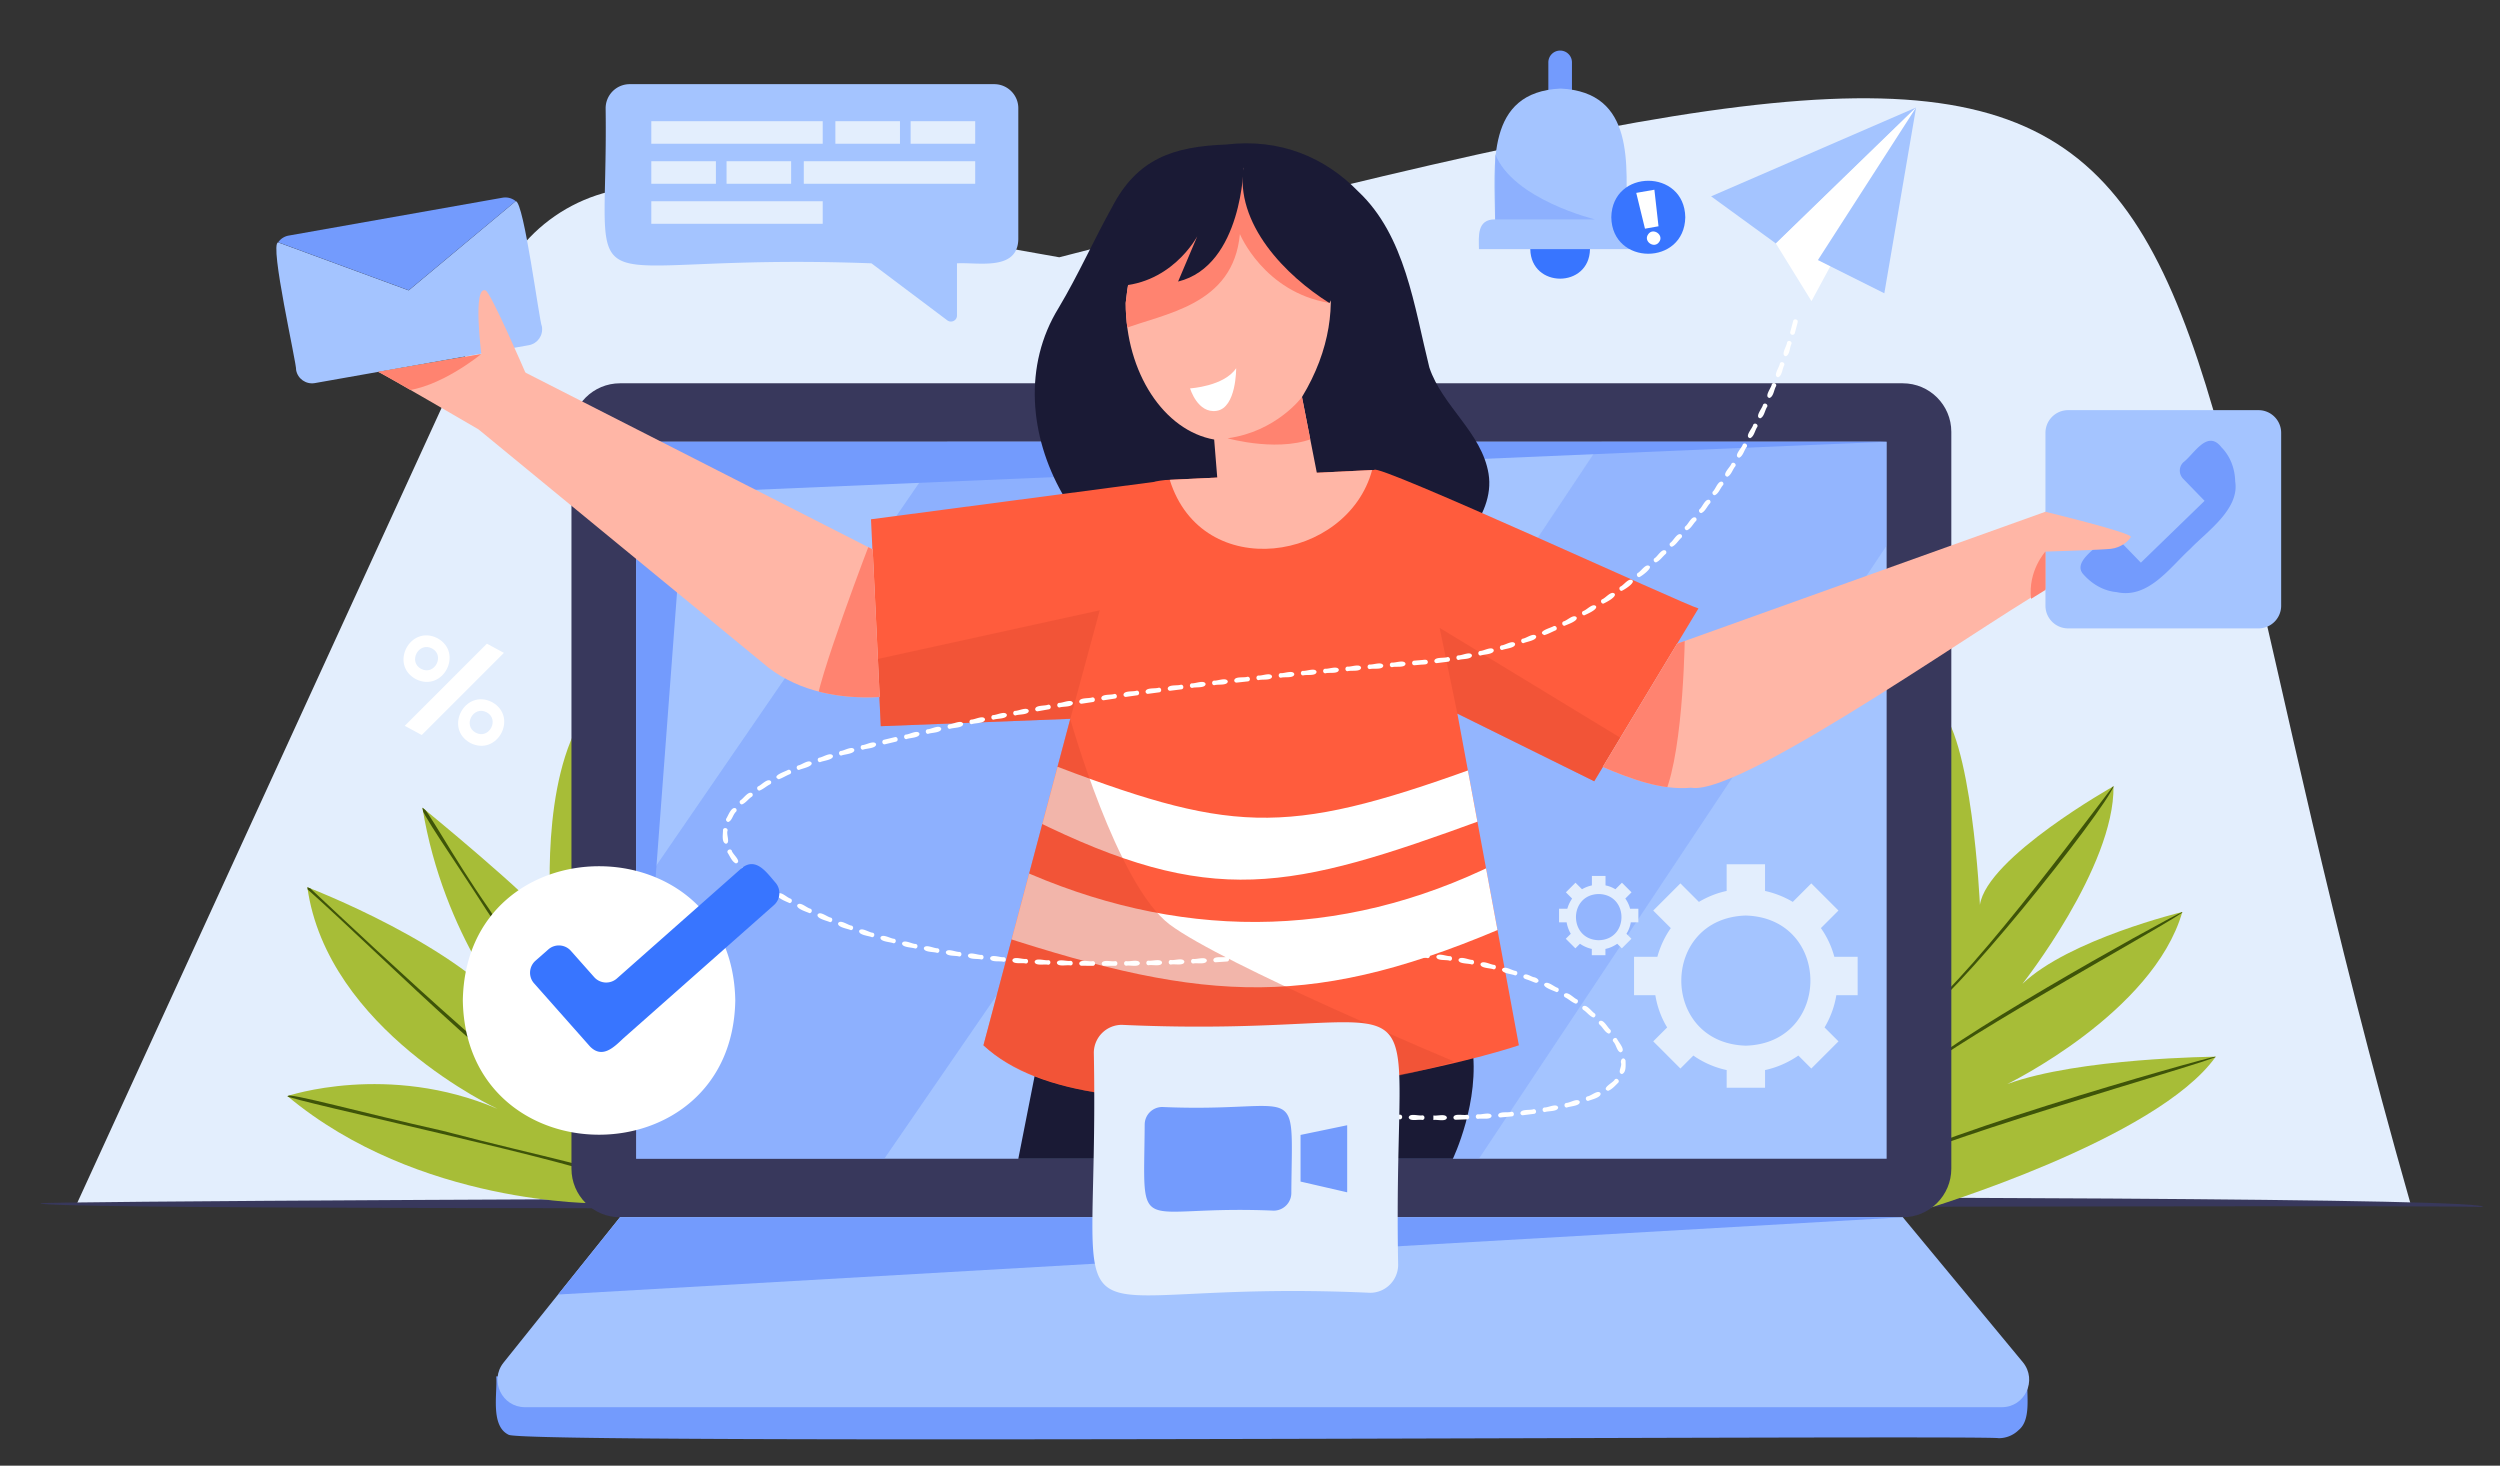 <svg xmlns="http://www.w3.org/2000/svg" xmlns:xlink="http://www.w3.org/1999/xlink" width="595.279" height="349" xmlns:v="https://vecta.io/nano"><rect width="100%" height="100%" fill="#333333" stroke="none"/><style><![CDATA[.B{fill:#a4c4ff}.C{fill:#739bfd}.D{fill:#fff}.E{fill:#3e5409}.F{fill:#ff8370}.G{fill:#ffb6a6}.H{fill:#e3eefd}.I{fill:#3875ff}]]></style><path d="M18.342 286.532h555.61C496.53 14.942 560.354-18.534 252.225 61.263l-91.019-16.156c-17.55-3.108-34.984 6.033-42.412 22.234L18.342 286.532z" class="H"/><path fill="#38385c" d="M591.135 287.423c-.891-.892-581.706 1.69-581.523-.892-1.257-.867 587.008-3.312 581.523.892z"/><path d="M236.733 20.039h-86.79a5.74 5.74 0 0 0-5.735 5.735c.708 50.89-10.58 34.14 63.299 36.929l18.053 13.573c.96.708 2.309.046 2.309-1.143v-12.43c4.913-.297 14.441 1.918 14.603-5.736V25.752c-.003-3.131-2.564-5.713-5.739-5.713z" class="B"/><path d="M155.084 28.858h40.813v5.37h-40.813zm0 19.058h40.813v5.371h-40.813zm36.311-9.528h40.813v5.37h-40.813zm7.518-9.53h15.379v5.37h-15.379zm17.915 0h15.38v5.37h-15.38zm-61.744 9.53h15.38v5.37h-15.38zm17.916 0h15.379v5.37H173z" class="H"/><path fill="#a7bd37" d="M142.516 286.532s-42.961.502-74.084-25.548c0 0 23.925-8.111 50.021 3.039 0 0-40.516-18.716-45.269-52.765 0 0 36.539 13.871 49.725 31.443 0 0-17.253-19.286-22.326-50.388 0 0 26.074 21.298 30.781 27.741 0 0-3.039-29.433 6.078-47.005l5.074 113.483z"/><defs><path id="A" d="M142.516 286.532s-42.961.502-74.084-25.548c0 0 23.925-8.111 50.021 3.039 0 0-40.516-18.716-45.269-52.765 0 0 36.539 13.871 49.725 31.443 0 0-17.253-19.286-22.326-50.388 0 0 26.074 21.298 30.781 27.741 0 0-3.039-29.433 6.078-47.005l5.074 113.483z"/></defs><clipPath id="B"><use xlink:href="#A"/></clipPath><path clip-path="url(#B)" d="M148.183 274.558c-22.12-10.969-56.146-46.091-75.136-62.956-.389-.137-.159-.8.252-.616 18.075 16.864 55.301 52.146 74.884 63.572z" class="E"/><defs><path id="C" d="M142.516 286.532s-42.961.502-74.084-25.548c0 0 23.925-8.111 50.021 3.039 0 0-40.516-18.716-45.269-52.765 0 0 36.539 13.871 49.725 31.443 0 0-17.253-19.286-22.326-50.388 0 0 26.074 21.298 30.781 27.741 0 0-3.039-29.433 6.078-47.005l5.074 113.483z"/></defs><clipPath id="D"><use xlink:href="#C"/></clipPath><path clip-path="url(#D)" d="M142.516 251.341c-.092 0-.16-.023-.229-.092-4.045-3.747-11.883-12.729-26.302-34.301-8.684-13.551-16.088-23.901-15.585-24.907 1.12.022 6.924 11.312 16.133 24.52 11.061 17.664 21.848 28.793 25.983 34.78z" class="E"/><defs><path id="E" d="M142.516 286.532s-42.961.502-74.084-25.548c0 0 23.925-8.111 50.021 3.039 0 0-40.516-18.716-45.269-52.765 0 0 36.539 13.871 49.725 31.443 0 0-17.253-19.286-22.326-50.388 0 0 26.074 21.298 30.781 27.741 0 0-3.039-29.433 6.078-47.005l5.074 113.483z"/></defs><clipPath id="F"><use xlink:href="#E"/></clipPath><path clip-path="url(#F)" d="M147.908 281.55c-7.792-4.41-79.157-19.516-79.797-20.636.8-.8 17.984 4.022 37.294 8.342 25.16 6.627 40.927 9.232 42.503 12.294z" class="E"/><path fill="#a7bd37" d="M458.62 287.88s54.98-16.521 68.967-36.266c0 0-32.541.251-49.633 6.514 0 0 34.711-16.865 41.68-40.974 0 0-26.986 6.514-38.07 17.115 0 0 21.939-27.811 21.688-47.051 0 0-30.119 16.91-31.811 28.244 0 0-1.852-41.201-10.283-47.463L458.62 287.88z"/><defs><path id="G" d="M458.62 287.88s54.98-16.521 68.967-36.266c0 0-32.541.251-49.633 6.514 0 0 34.711-16.865 41.68-40.974 0 0-26.986 6.514-38.07 17.115 0 0 21.939-27.811 21.688-47.051 0 0-30.119 16.91-31.811 28.244 0 0-1.852-41.201-10.283-47.463L458.62 287.88z"/></defs><clipPath id="H"><use xlink:href="#G"/></clipPath><path clip-path="url(#H)" d="M443.585 280.545c7.678-7.861 81.512-28.701 84.32-29.044-.662 1.165-74.336 21.571-84.32 29.044z" class="E"/><defs><path id="I" d="M458.62 287.88s54.98-16.521 68.967-36.266c0 0-32.541.251-49.633 6.514 0 0 34.711-16.865 41.68-40.974 0 0-26.986 6.514-38.07 17.115 0 0 21.939-27.811 21.688-47.051 0 0-30.119 16.91-31.811 28.244 0 0-1.852-41.201-10.283-47.463L458.62 287.88z"/></defs><clipPath id="J"><use xlink:href="#I"/></clipPath><path clip-path="url(#J)" d="M455.764 256.3c5.211-6.971 57.975-36.448 64.166-39.306-.275 1.166-52.716 29.685-64.166 39.306z" class="E"/><defs><path id="K" d="M458.62 287.88s54.98-16.521 68.967-36.266c0 0-32.541.251-49.633 6.514 0 0 34.711-16.865 41.68-40.974 0 0-26.986 6.514-38.07 17.115 0 0 21.939-27.811 21.688-47.051 0 0-30.119 16.91-31.811 28.244 0 0-1.852-41.201-10.283-47.463L458.62 287.88z"/></defs><clipPath id="L"><use xlink:href="#K"/></clipPath><path clip-path="url(#L)" d="M457.341 241.605c12.773-9.277 45.43-54.316 46.092-54.683-2.241 6.216-40.471 53.93-46.092 54.683z" class="E"/><path d="M118.156 327.733c.343 3.815-1.485 11.77 2.947 13.895h0c2.994 2.398 351.435 0 354.815.821a6.75 6.75 0 0 0 4.752-1.941h0c2.926-2.354 1.92-7.952 2.08-11.197l-364.594-1.578z" class="C"/><path fill="#38385c" d="M453.067 289.846H147.635c-6.398 0-11.563-5.188-11.563-11.563V102.83c0-6.398 5.188-11.563 11.563-11.563h305.432c6.398 0 11.564 5.188 11.564 11.563v175.431c.001 6.397-5.189 11.585-11.564 11.585z"/><path d="M151.474 105.183h297.755v170.724H151.474zm325.177 229.885H124.988c-5.461 0-8.5-6.33-5.096-10.604l27.742-34.644h305.433l28.609 34.552c3.499 4.275.481 10.696-5.025 10.696z" class="B"/><g class="C"><path d="M147.635 289.846h305.432L132.896 308.24z"/><path opacity=".48" d="M225.581 105.183l-74.107 107.904v62.842h59.071l117.458-170.746z"/><path opacity=".34" d="M381.384 105.183L267.627 275.929h84.507l97.095-146.021v-24.725z"/><path d="M449.229 105.183L162.99 117.34l-11.516 153.31V105.183z"/></g><path d="M247.792 248.918l-5.323 27.011H345.94s6.605-13.711 4.57-27.011H247.792h0zm75.615-203.332c11.223 10.535 13.322 27.422 16.936 41.91 3.084 9.254 12.477 15.471 14.098 25.297 1.715 10.375-9.025 20.429-17.184 25.021-11.699 5.782-33.799 4.616-47.188 4.549-31.421-1.828-55.003-41.521-37.979-69.08 4.661-7.815 8.271-15.974 12.659-23.881 6.033-11.677 14.693-14.511 27.193-14.99 12.912-1.531 23.627 3.108 31.465 11.174z" fill="#1a1a35"/><path fill="#ff5c3d" d="M404.417 144.875c-2.742-.616-77.01-34.871-77.191-32.975l-48.72 2.354h0c-1.12-.045-3.702.412-3.635.48l-67.479 8.912 2.331 49.268 45.132-1.759-20.681 77.74c26.575 25.159 108.888 6.238 127.487 0l-14.646-78.975 32.585 16.11 24.817-41.155z"/><defs><path id="M" d="M404.417 144.875c-2.742-.616-77.01-34.871-77.191-32.975l-48.72 2.354h0c-1.12-.045-3.702.412-3.635.48l-67.479 8.912 2.331 49.268 45.132-1.759-20.681 77.74c26.575 25.159 108.888 6.238 127.487 0l-14.646-78.975 32.585 16.11 24.817-41.155z"/></defs><clipPath id="N"><use xlink:href="#M"/></clipPath><path clip-path="url(#N)" d="M241.966 206.644c37.797 17.139 76.734 17.641 114.691-1.234l4.389 14.122c-47.875 21.023-73.424 19.401-123.377 3.131l4.297-16.019z" class="D"/><defs><path id="O" d="M404.417 144.875c-2.742-.616-77.01-34.871-77.191-32.975l-48.72 2.354h0c-1.12-.045-3.702.412-3.635.48l-67.479 8.912 2.331 49.268 45.132-1.759-20.681 77.74c26.575 25.159 108.888 6.238 127.487 0l-14.646-78.975 32.585 16.11 24.817-41.155z"/></defs><clipPath id="P"><use xlink:href="#O"/></clipPath><path clip-path="url(#P)" d="M248.067 181.164c44.813 17.185 57.197 18.281 102.811 1.806l2.627 12.065c-46.594 17.048-64.808 21.298-107.744 0l2.306-13.871z" class="D"/><defs><path id="Q" d="M404.417 144.875c-2.742-.616-77.01-34.871-77.191-32.975l-48.72 2.354h0c-1.12-.045-3.702.412-3.635.48l-67.479 8.912 2.331 49.268 45.132-1.759-20.681 77.74c26.575 25.159 108.888 6.238 127.487 0l-14.646-78.975 32.585 16.11 24.817-41.155z"/></defs><clipPath id="R"><use xlink:href="#Q"/></clipPath><path opacity=".41" clip-path="url(#R)" fill="#df4930" d="M205.494 157.673l56.375-12.363-7.769 28.656-47.852 2.445z"/><defs><path id="S" d="M404.417 144.875c-2.742-.616-77.01-34.871-77.191-32.975l-48.72 2.354h0c-1.12-.045-3.702.412-3.635.48l-67.479 8.912 2.331 49.268 45.132-1.759-20.681 77.74c26.575 25.159 108.888 6.238 127.487 0l-14.646-78.975 32.585 16.11 24.817-41.155z"/></defs><clipPath id="T"><use xlink:href="#S"/></clipPath><g fill="#df4930"><path opacity=".41" clip-path="url(#T)" d="M347.014 169.921l-4.228-20.429 45.361 27.581-7.656 13.483-33.477-20.635"/><path opacity=".41" d="M254.83 171.155s11.083 39.487 23.676 48.972 67.776 32.653 67.776 32.653c-17.982 5.621-86.241 19.127-112.132-3.861l20.68-77.764z"/></g><path d="M268.039 72.14c6.786-63.938 69.286-22.601 41.979 22.396l4.867 24.861-24.246 4.25-1.531-18.988c-11.906-2.104-21.069-15.86-21.069-32.519z" class="G"/><defs><path id="U" d="M268.039 72.14c6.786-63.938 69.286-22.601 41.979 22.396l4.867 24.861-24.246 4.25-1.531-18.988c-11.906-2.104-21.069-15.86-21.069-32.519z"/></defs><clipPath id="V"><use xlink:href="#U"/></clipPath><path clip-path="url(#V)" d="M310.018 94.535s-6.078 8.248-17.733 9.825c0 0 13.231 3.748 21.731-.594l-3.998-9.231" class="F"/><defs><path id="W" d="M268.039 72.14c6.786-63.938 69.286-22.601 41.979 22.396l4.867 24.861-24.246 4.25-1.531-18.988c-11.906-2.104-21.069-15.86-21.069-32.519z"/></defs><clipPath id="X"><use xlink:href="#W"/></clipPath><path clip-path="url(#X)" d="M283.372 92.478s8.09-.479 10.97-4.799c0 0 .091 9.415-4.64 10.146-4.548.708-6.33-5.347-6.33-5.347z" class="D"/><defs><path id="Y" d="M268.039 72.14c6.786-63.938 69.286-22.601 41.979 22.396l4.867 24.861-24.246 4.25-1.531-18.988c-11.906-2.104-21.069-15.86-21.069-32.519z"/></defs><clipPath id="Z"><use xlink:href="#Y"/></clipPath><path clip-path="url(#Z)" d="M267.217 78.447c10.055-3.886 26.416-5.623 28.016-22.715 0 0 5.69 13.803 21.298 16.407 15.631 2.582 0 0 0 0l-16.086-31.535-16.295-.366-19.47 21.116 2.537 17.093z" class="F"/><path d="M278.527 114.254c7.747 24.816 42.298 19.47 48.194-2.33l-48.194 2.33zm-70.724 16.568l-85.282-43.418-8.615 14.809 69.104 56.786c7.541 5.759 17.16 7.473 26.462 6.97l-1.669-35.147z" class="G"/><defs><path id="a" d="M207.803 130.822l-85.282-43.418-8.615 14.809 69.104 56.786c7.541 5.759 17.16 7.473 26.462 6.97l-1.669-35.147z"/></defs><clipPath id="b"><use xlink:href="#a"/></clipPath><path clip-path="url(#b)" d="M207.597 128.035s-13.665 35.487-13.368 40.767l20.475.457-.318-39.99-6.789-1.234" class="F"/><path d="M122.795 47.894L97.316 69.146 66.238 57.72c-2.171.183 4.456 29.044 4.273 30.394.364 2.079 2.354 3.473 4.456 3.107l50.959-9.026c2.079-.366 3.474-2.354 3.106-4.456-.661-1.417-4.272-29.754-6.237-29.845z" class="B"/><path d="M122.795 47.894c-.846-.687-1.941-1.005-3.106-.823L68.73 56.097a3.84 3.84 0 0 0-2.491 1.6l31.078 11.427 25.478-21.23z" class="C"/><path d="M125.103 88.729s-8.228-19.104-9.483-19.583c-3.106-1.166-1.005 15.15-1.005 15.15l-24.588 4.25c.319-.068 23.902 13.688 23.902 13.688l11.174-13.505z" class="G"/><defs><path id="c" d="M125.103 88.729s-8.228-19.104-9.483-19.583c-3.106-1.166-1.005 15.15-1.005 15.15l-24.588 4.25c.319-.068 23.902 13.688 23.902 13.688l11.174-13.505z"/></defs><clipPath id="d"><use xlink:href="#c"/></clipPath><path clip-path="url(#d)" d="M114.592 84.297s-10.01 8.271-18.854 8.798l-7.289-4.296 26.143-4.502" class="F"/><path d="M399.321 153.285l88.893-31.854 1.6 17.321c-11.221 5.256-74.861 51.004-87.133 48.811-7.176.662-14.533-2.194-21.047-4.937l17.687-29.341z" class="G"/><defs><path id="e" d="M399.321 153.285l88.893-31.854 1.6 17.321c-11.221 5.256-74.861 51.004-87.133 48.811-7.176.662-14.533-2.194-21.047-4.937l17.687-29.341z"/></defs><clipPath id="f"><use xlink:href="#e"/></clipPath><path clip-path="url(#f)" d="M401.194 150.201s-.137 27.878-4.82 38.915l-19.266-5.667 10.9-30.141 13.186-3.107z" class="F"/><path d="M537.778 149.629H492.44c-2.971 0-5.393-2.422-5.393-5.394v-41.178c0-2.972 2.422-5.394 5.393-5.394h45.338c2.971 0 5.393 2.422 5.393 5.394v41.201a5.4 5.4 0 0 1-5.393 5.371z" class="B"/><path d="M504.005 140.992c7.541 1.668 12.705-5.92 17.504-10.283 3.953-4.137 11.791-9.438 10.717-16.088-.068-3.017-1.143-5.963-3.291-8.135-3.359-4.318-6.512 1.668-9.072 3.61a2.76 2.76 0 0 0-.066 3.862l5.141 5.302-15.174 14.716-5.141-5.302c-1.053-1.074-2.766-1.097-3.861-.068-1.51 1.942-7.473 5.302-4.594 8.25 2.053 2.285 4.774 3.861 7.837 4.136z" class="C"/><path d="M487.048 121.865s20.863 5.049 20.314 6.01c-.525.959-2.309 2.537-4.754 2.811-2.422.251-13.07.571-17.047.708l1.487-9.529z" class="G"/><path d="M487.048 131.324s-4.205 4.57-3.428 11.266l3.428-2.125v-9.141z" class="F"/><g fill="#1a1a35"><path d="M296.146 39.348s-.273 23.902-15.63 27.695l4.569-10.785s-6.376 12.156-20.384 11.859c1.121-16.179 9.485-34.459 31.445-28.769z"/><path d="M296.146 39.348c-2.33 14.031 10.261 26.462 20.407 32.814 10.079-16.612-3.175-31.055-20.407-32.814z"/></g><path d="M407.434 46.752l48.809-21.16-33.385 32.38z" class="B"/><path d="M422.858 57.972l8.479 13.733 24.906-46.113z" class="D"/><path d="M456.243 25.592l-23.377 36.333 15.814 7.907z" class="B"/><path d="M341.302 266.697V265.6c.846.206 3.016-.548 3.223.526-.163 1.073-2.378.365-3.223.571zm-2.651-.023c-.869-.205-3.063.457-3.223-.617.205-1.073 2.354-.297 3.223-.479.707-.023.707 1.096 0 1.096zm7.975-.046a.54.54 0 0 1-.549-.549c.137-1.073 2.377-.41 3.199-.64.707-.022.754 1.097.045 1.097l-2.695.092zm-13.301-.091c-.709-.138-1.781.252-1.826-.662.182-.868 1.143-.39 1.873-.457.685.022.662 1.119-.047 1.119zm18.625-.114c-.709.021-.73-1.074-.023-1.098.869.159 2.994-.686 3.246.365-.116 1.076-2.377.504-3.223.733zm5.324-.343c-.297 0-.523-.229-.549-.503.092-1.073 2.377-.549 3.154-.846.709-.091.822 1.052.113 1.097l-2.718.252zm5.301-.525a.55.55 0 0 1-.549-.48c.047-1.073 2.355-.64 3.107-.96.709-.113.869 1.006.16 1.099l-2.718.341zm5.279-.755c-.662.022-.754-1.005-.092-1.098.914.047 2.855-1.073 3.246-.046.045 1.075-2.331.824-3.154 1.144zm5.211-1.073c-.641.022-.754-.96-.137-1.098.936-.022 2.742-1.279 3.221-.319.207 1.05-2.285 1.074-3.084 1.417zm5.094-1.578c-.594.022-.775-.868-.203-1.074.959-.137 2.488-1.646 3.131-.8.363 1.029-2.149 1.532-2.928 1.874zm4.732-2.399c-1.783-.595 1.303-1.988 1.576-2.675.457-.548 1.326.184.846.731-.662.641-1.463 1.601-2.422 1.944zm3.313-3.999c-1.188-.251.023-1.761-.205-2.582-.273-.96.686-1.691 1.072-.617-.021.96.231 2.81-.867 3.199zm-.344-5.164c-.914-.32-.959-1.783-1.734-2.583-.412-.595.547-1.211.914-.616.41.868 2.262 2.81.82 3.199zm-2.855-4.48c-.914-.365-1.371-1.531-2.17-2.171-.205-.229-.205-.571.021-.776.959-.595 1.896 1.509 2.582 2.033.297.367.024.938-.433.914zm-3.657-3.838c-.891-.343-1.531-1.303-2.375-1.828a.55.55 0 0 1-.092-.777c.867-.729 2.102 1.234 2.834 1.646.387.319.114.981-.367.959zm-4.181-3.291c-.893-.319-1.646-1.073-2.514-1.508-.252-.16-.344-.503-.184-.754.777-.823 2.24.96 3.039 1.257.436.275.184 1.028-.341 1.005zm-4.549-2.742c-.594-.319-3.357-1.143-2.9-1.942.662-.914 2.33.686 3.154.914.502.228.297 1.051-.254 1.028zm-4.842-2.194c-.525-.114-1.188-.457-1.691-.617-.479-.251-1.531-.274-1.324-1.051.457-.914 1.805.229 2.514.318.819.138 1.665 1.007.501 1.35zm-5.027-1.782c-.732-.365-3.27-.457-3.086-1.463.525-1.005 2.377.319 3.244.389.617.16.457 1.096-.158 1.074zm-5.098-1.44c-.754-.343-3.223-.229-3.131-1.279.412-1.028 2.422.183 3.27.205.615.114.478 1.097-.139 1.074zm-92.777-.845c-.297 0-.548-.252-.548-.549.184-1.074 2.376-.365 3.199-.571.708-.022.73 1.12 0 1.12h-2.651zm-2.674 0c-.891 0-1.782-.023-2.673-.023a.56.56 0 0 1-.549-.569c.206-1.074 2.377-.32 3.222-.526.732-.003.732 1.118 0 1.118zm7.998-.024c-.708 0-.729-1.118 0-1.097.846.183 3.018-.571 3.223.503-.183 1.051-2.399.389-3.223.594zm-13.322-.068c-.821-.205-3.062.435-3.222-.641.206-1.073 2.399-.273 3.222-.457.732.001.732 1.121 0 1.098zm18.624-.045c-.708.021-.73-1.099-.021-1.099.822.16 3.062-.594 3.222.457-.069 1.075-2.378.436-3.201.642zm-23.925-.115c-.823-.229-3.085.366-3.223-.708.229-1.051 2.398-.229 3.245-.389.709 0 .664 1.097-.022 1.097zm29.249-.045c-.708.021-.729-1.099-.021-1.099.867.185 2.947-.661 3.222.412-.116 1.075-2.377.458-3.201.687zm71.618-.024c-.775-.318-3.199-.067-3.152-1.119.342-1.027 2.443.046 3.268.022.638.115.546 1.121-.116 1.097zm-66.292-.228c-.709.022-.731-1.074-.023-1.098.847.16 2.994-.686 3.245.366-.138 1.098-2.423.503-3.222.732zm-39.9 0c-.821-.251-3.106.297-3.198-.776.252-1.052 2.398-.183 3.244-.32.686.022.663 1.119-.046 1.096zm45.2-.297c-.297 0-.524-.229-.548-.525.114-1.074 2.354-.503 3.176-.754.709-.068.8 1.074.069 1.097l-2.697.182zm-50.501-.114c-.823-.274-3.131.229-3.199-.868.273-1.051 2.399-.114 3.244-.229.686.046.641 1.119-.045 1.097zm55.803-.229c-.686.022-.73-1.073-.046-1.097l2.651-.183a.56.56 0 0 1 .594.524c.022.297-.206.571-.524.595-.025-.021-2.628.161-2.675.161zm50.458-.022c-.801-.32-3.133.114-3.199-.96.297-1.051 2.422-.068 3.268-.137.661.091.593 1.119-.069 1.097zm-111.54-.297c-.821-.274-3.152.137-3.198-.96.319-1.028 2.398-.046 3.245-.139.684.07.616 1.121-.047 1.099zm66.385-.046c-.688.021-.732-1.074-.047-1.098.846.138 2.992-.709 3.244.344-.091 1.097-2.351.502-3.197.754zm39.875-.275c-.801-.273-3.107.251-3.199-.822.252-1.073 2.445-.159 3.27-.273.66.045.613 1.095-.071 1.095zm-34.552-.045c-.686.022-.73-1.074-.021-1.097.846.137 3.016-.687 3.244.364-.137 1.075-2.401.482-3.223.733zm5.302-.297c-.709.021-.73-1.074-.023-1.097.848.159 3.018-.663 3.246.41-.137 1.075-2.377.458-3.223.687zm-82.288-.046c-.823-.297-3.177.046-3.177-1.051.343-1.028 2.377.021 3.244-.047.687.093.595 1.121-.067 1.098zm106.238-.046c-.801-.251-3.086.365-3.225-.708.23-1.074 2.424-.251 3.246-.39.709.025.664 1.121-.021 1.098zm-18.625-.137c-.709.022-.73-1.097-.023-1.097.846.16 3.018-.617 3.225.457-.14 1.075-2.38.412-3.202.64zm13.298-.068c-.822-.229-3.039.457-3.221-.617.182-1.074 2.422-.32 3.221-.503.731 0 .709 1.12 0 1.12zm-7.974-.046c-.707 0-.73-1.12 0-1.098.846.184 3.039-.549 3.223.525-.184 1.052-2.377.367-3.223.573zm-98.193-.571c-.777-.297-3.224-.092-3.153-1.165.388-1.006 2.399.114 3.244.068.663.114.572 1.119-.091 1.097zm-5.209-1.029c-.777-.319-3.245-.229-3.132-1.278.411-1.007 2.377.204 3.245.183.64.113.526 1.095-.113 1.095zm-5.166-1.257c-.754-.343-3.269-.343-3.107-1.394.457-.983 2.377.297 3.245.318.616.14.479 1.099-.138 1.076zm-5.118-1.44c-.731-.343-3.269-.503-3.063-1.53.503-.96 2.354.411 3.224.457.593.137.456 1.073-.161 1.073zm-5.05-1.69c-.708-.343-3.313-.687-3.017-1.668.548-.938 2.354.503 3.199.594.594.183.412 1.098-.182 1.074zm-4.958-1.897c-.687-.343-3.313-.846-2.948-1.827.594-.914 2.308.616 3.177.754.524.205.341 1.096-.229 1.073zm-4.892-2.148c-.663-.319-3.313-1.073-2.879-1.965.687-.868 2.239.73 3.13.914.527.228.321 1.074-.251 1.051zm-4.753-2.4c-.64-.318-3.291-1.257-2.811-2.125.729-.821 2.216.847 3.085 1.074.503.251.298 1.075-.274 1.051zm-4.616-2.65c-.64-.32-3.245-1.531-2.674-2.331.8-.754 2.058 1.006 2.971 1.303.48.274.229 1.05-.297 1.028zm-4.342-3.063c-.937-.343-1.668-1.325-2.377-1.919-.524-.503.274-1.303.777-.8.344.663 3.337 2.148 1.6 2.719zm-3.793-3.724c-.96-.39-1.439-1.76-1.966-2.515-.343-.64.663-1.165.982-.524.115.8 2.561 2.628.984 3.039zm-2.398-4.685c-1.098-.318-.663-2.354-.687-3.268.068-.708 1.188-.571 1.097.138-.389.846.732 2.994-.41 3.13zm.593-5.186c-.39 0-.687-.436-.503-.801.435-.616 1.211-2.972 2.263-2.444a.57.57 0 0 1 .091.776c-.823.754-.915 2.102-1.851 2.469zm3.245-4.182c-.48.022-.754-.641-.39-.961.731-.41 1.966-2.397 2.834-1.668.184.252.138.596-.092.777-.844.549-1.462 1.508-2.352 1.852zm4.16-3.291c-.526.021-.756-.731-.32-1.007.776-.297 2.285-2.079 3.039-1.233a.54.54 0 0 1-.205.755c-.87.433-1.624 1.165-2.514 1.485zm4.592-2.696c-1.896-.8 1.484-1.807 2.171-2.217.64-.298 1.12.708.457 1.005-.914.365-1.737.914-2.628 1.212zm4.821-2.217c-.594.021-.775-.868-.204-1.074.821-.114 2.604-1.601 3.198-.641.344.938-2.331 1.372-2.994 1.715zm5.006-1.852c-.595.023-.777-.891-.184-1.073.8-.068 2.742-1.439 3.245-.457.23.983-2.377 1.188-3.061 1.53zm5.072-1.576c-.616.022-.754-.938-.16-1.097.777-.023 2.812-1.326 3.245-.32.205 1.029-2.399 1.097-3.085 1.417zm5.142-1.394c-.617.022-.754-.959-.139-1.097.869-.022 2.834-1.233 3.27-.251.115 1.074-2.355 1.005-3.131 1.348zm5.164-1.28c-.641.022-.754-.96-.138-1.097l2.582-.617c.687-.183.96.914.251 1.074l-2.582.617c-.021.023-.067.023-.113.023zm5.187-1.234c-.64.022-.754-.96-.138-1.098.846 0 2.834-1.232 3.245-.229.115 1.054-2.353.984-3.107 1.327zm5.164-1.257c-.64.023-.754-.959-.137-1.097.846 0 2.855-1.188 3.268-.183.115 1.052-2.377.961-3.131 1.28zm5.189-1.187c-.641.021-.754-.96-.114-1.098.846 0 2.855-1.165 3.268-.138.09 1.052-2.378.915-3.154 1.236zm5.209-1.12c-.641.022-.754-.982-.114-1.097.846.021 2.88-1.144 3.268-.114.069 1.074-2.4.89-3.154 1.211zm5.21-1.075c-.641.023-.754-.981-.114-1.097.846.021 2.88-1.097 3.269-.068.067 1.051-2.378.846-3.155 1.165zm5.211-1.005c-.642.022-.755-.982-.114-1.098.845.046 2.901-1.073 3.268-.045.067 1.052-2.378.823-3.154 1.143zm5.232-.982c-.273 0-.503-.184-.548-.457-.022-1.098 2.285-.776 3.063-1.119.709-.139.914.981.183 1.097l-2.698.479zm5.256-.915c-.661.022-.754-1.006-.092-1.098.847.046 2.902-1.027 3.27 0-.025 1.098-2.378.779-3.178 1.098zm5.233-.891c-.274 0-.503-.183-.549-.457 0-1.097 2.285-.73 3.085-1.052.708-.114.892.983.183 1.098l-2.719.411zm5.256-.823c-.273 0-.503-.204-.549-.479 0-1.097 2.308-.708 3.085-1.028.708-.114.868 1.006.16 1.098l-2.696.409zm5.279-.8c-.274 0-.503-.205-.549-.479.022-1.098 2.309-.708 3.107-1.006.708-.114.868 1.006.16 1.098l-2.718.387zm5.255-.73c-.274 0-.503-.206-.549-.48.022-1.097 2.309-.686 3.107-.981.708-.114.868 1.006.16 1.097l-2.718.364zm5.279-.732c-.273 0-.502-.206-.548-.479.021-1.098 2.308-.662 3.106-.959.709-.114.868 1.027.138 1.097l-2.696.341zm5.279-.685c-.663.021-.754-1.028-.067-1.098.845.092 2.946-.892 3.268.159-.069 1.076-2.4.664-3.201.939zm5.278-.64c-.663.022-.73-1.027-.068-1.098.847.092 2.947-.868 3.269.184-.07 1.073-2.377.616-3.201.914zm5.279-.618c-.273 0-.525-.205-.548-.479.046-1.097 2.331-.616 3.131-.914.708-.091.845 1.028.114 1.098l-2.697.295zm5.279-.594c-.686.023-.73-1.051-.067-1.097.846.114 2.971-.846 3.244.206-.045 1.075-2.354.618-3.177.891zm5.303-.571c-.688.022-.732-1.052-.07-1.098.846.114 2.971-.821 3.246.229-.047 1.075-2.355.596-3.176.869zm5.278-.548c-.686.022-.73-1.052-.047-1.097.848.114 2.973-.823 3.246.229-.068 1.097-2.377.594-3.199.868zm5.302-.503c-.688.022-.732-1.051-.047-1.097.846.114 2.971-.8 3.246.251-.07 1.075-2.376.572-3.199.846zm5.301-.503c-.686.023-.73-1.051-.045-1.097.844.114 2.971-.8 3.244.251-.091 1.075-2.376.572-3.199.846zm5.28-.503c-.688.023-.732-1.051-.047-1.097.846.114 2.971-.8 3.246.273-.071 1.076-2.377.573-3.199.824zm5.3-.457c-.686.023-.73-1.051-.045-1.097.844.114 2.971-.776 3.244.273-.068 1.076-2.376.551-3.199.824zm5.301-.456c-.686.022-.73-1.052-.045-1.098l1.941-.16c.48-.045 1.213-.229 1.303.436.047.686-.73.616-1.211.662-.045-.023-1.92.16-1.988.16zm5.301-.503a.55.55 0 0 1-.549-.479c.047-1.073 2.332-.641 3.109-.96.707-.113.867 1.006.16 1.098l-2.72.341zm5.258-.755c-.664.023-.754-1.005-.094-1.097.869.068 2.857-1.051 3.246-.046.045 1.075-2.353.824-3.152 1.143zm5.209-1.05c-.641.021-.754-.96-.113-1.097.867 0 2.811-1.212 3.244-.229.136 1.075-2.354 1.005-3.131 1.326zm5.142-1.325c-.617.022-.754-.937-.16-1.097.869-.045 2.721-1.371 3.223-.411.228 1.05-2.309 1.165-3.063 1.508zm5.073-1.624c-.594.022-.777-.892-.184-1.073.869-.092 2.65-1.531 3.199-.595.252 1.006-2.285 1.304-3.015 1.668zm4.959-1.918c-1.92-.869 1.555-1.714 2.193-2.125.641-.297 1.119.708.457 1.006-.867.365-1.736.867-2.65 1.119zm4.822-2.217c-.572.023-.777-.823-.252-1.051.867-.184 2.377-1.828 3.107-.982.457.89-2.217 1.712-2.855 2.033zm4.707-2.491c-.549.022-.777-.776-.273-1.028.867-.25 2.262-1.965 3.039-1.166.525.8-2.172 1.898-2.766 2.194zm4.525-2.788c-.525.022-.777-.731-.299-1.028.846-.297 2.148-2.103 2.971-1.349.617.754-2.101 2.125-2.672 2.377zm4.363-3.04c-.502.023-.754-.708-.32-1.005.824-.343 2.035-2.217 2.881-1.508.686.64-2.035 2.308-2.561 2.513zm4.182-3.266c-.502.022-.754-.663-.363-.983.799-.388 1.895-2.33 2.787-1.668.775.502-1.943 2.491-2.424 2.651zm4-3.519c-.479.021-.754-.641-.389-.961.777-.434 1.76-2.445 2.697-1.828.205.229.205.571 0 .777-.777.641-1.394 1.645-2.308 2.012zm3.793-3.725c-.48.022-.756-.617-.389-.937.754-.479 1.645-2.537 2.604-1.965.229.205.252.547.023.776-.752.663-1.324 1.759-2.238 2.126zm3.586-3.931c-.457.021-.729-.571-.41-.914.73-.504 1.508-2.605 2.49-2.08.23.205.273.548.068.777-.707.686-1.209 1.852-2.148 2.217zm3.406-4.09c-.434.022-.73-.549-.434-.892.709-.548 1.395-2.673 2.398-2.216.252.184.297.525.113.777-.706.708-1.139 1.964-2.077 2.331zm3.2-4.25c-.436.022-.709-.526-.457-.869.662-.571 1.258-2.742 2.285-2.309.252.184.318.525.137.777-.663.731-1.03 2.034-1.965 2.401zm2.994-4.389c-1.508-.411.709-2.285.959-3.085.365-.616 1.326-.022.938.595-.641.732-.96 2.103-1.897 2.49zm2.81-4.525c-1.484-.389.641-2.308.846-3.131.344-.64 1.324-.067.961.549-.619.754-.869 2.194-1.807 2.582zm2.606-4.66c-1.439-.366.57-2.332.73-3.176.318-.641 1.324-.138.982.502-.57.822-.753 2.308-1.712 2.674zm2.422-4.732c-1.416-.297.479-2.376.641-3.198.297-.664 1.324-.184 1.004.457-.571.846-.686 2.377-1.645 2.741zm2.216-4.843c-1.395-.274.41-2.399.525-3.222.273-.664 1.303-.229 1.027.41-.524.846-.569 2.445-1.552 2.812zm2.034-4.937c-1.35-.25.344-2.422.412-3.244.229-.687 1.303-.297 1.051.389-.481.822-.503 2.535-1.463 2.855zm1.828-5.004c-1.324-.25.273-2.422.297-3.268.207-.686 1.279-.344 1.051.343-.434.823-.366 2.605-1.348 2.925zm1.599-5.095a.55.55 0 0 1-.523-.708l.686-2.56c.137-.707 1.256-.457 1.072.252 0 .045-.229.959-.686 2.627-.068.228-.297.389-.549.389zM175.079 238.224c-.73 42.618-64.145 42.618-64.875 0 .731-42.619 64.144-42.619 64.875 0z" class="D"/><path d="M141.487 232.671l-5.553-6.262c-1.396-1.576-3.816-1.736-5.394-.319l-3.04 2.674c-1.575 1.394-1.735 3.816-.318 5.393l13.299 15.015c2.926 2.993 5.69.205 7.953-1.942l3.336-2.948 32.518-28.77a3.81 3.81 0 0 0 .32-5.395c-2.08-2.376-4.616-6.191-8.067-3.357l-29.66 26.232a3.83 3.83 0 0 1-5.394-.321z" class="I"/><path d="M374.3 25.592h-5.621v-10.74a2.81 2.81 0 1 1 5.622 0v10.74h-.001z" class="C"/><path d="M378.594 59.343c-.16 9.346-14.053 9.346-14.213 0 .137-9.347 14.053-9.347 14.213 0z" class="I"/><path d="M387.165 52.235c.182-12.888 2.283-30.323-15.586-31.146-17.869.822-15.768 18.281-15.584 31.146-4.342-.022-3.885 3.999-3.84 7.084h38.803c.092-3.108.549-7.106-3.793-7.084z" class="B"/><path opacity=".48" d="M356.018 52.235h23.742s-19.537-4.753-23.742-15.584v15.584z" class="C"/><path d="M401.286 51.733c-.205 11.585-17.436 11.585-17.617 0 .205-11.586 17.435-11.586 17.617 0z" class="I"/><path d="M392.442 55.801c1.145-1.737 3.84.16 2.629 1.805-1.143 1.713-3.84-.114-2.629-1.805zm-2.832-9.872l4.318-.754.982 8.707-3.223.571-2.077-8.524z" class="D"/><path d="M437.255 236.967h5.072v-9.142h-5.553c-.641-2.422-1.736-4.774-3.199-6.832l4.182-4.182-6.467-6.468-4.41 4.411a22.17 22.17 0 0 0-6.604-2.605v-6.353h-9.141v6.353c-2.309.479-4.57 1.395-6.605 2.605l-4.41-4.411-6.467 6.468 4.184 4.182c-1.441 2.058-2.537 4.41-3.199 6.832h-5.553v9.142h5.07c.436 2.695 1.396 5.348 2.813 7.679l-3.314 3.313 6.467 6.467 3.086-3.085c2.354 1.646 5.096 2.855 7.93 3.45v4.204h9.141v-4.204c2.813-.595 5.553-1.806 7.93-3.45l3.086 3.085 6.467-6.467-3.314-3.313a21.97 21.97 0 0 0 2.808-7.679zm-21.549 12.02c-20.498-.617-20.477-30.37 0-30.986 20.496.616 20.496 30.369 0 30.986zm-27.399-29.364h1.805v-3.245h-1.965c-.229-.868-.617-1.691-1.143-2.423l1.484-1.484-2.285-2.285-1.555 1.554c-.73-.435-1.531-.754-2.354-.914v-2.263h-3.244v2.263a8.03 8.03 0 0 0-2.355.914l-1.553-1.554-2.285 2.285 1.484 1.484c-.502.73-.893 1.555-1.143 2.423h-1.967v3.245h1.807c.16.96.504 1.896.982 2.719l-1.188 1.188 2.283 2.285 1.098-1.097a7.93 7.93 0 0 0 2.813 1.233v1.485h3.244v-1.485c1.006-.206 1.965-.641 2.813-1.233l1.096 1.097 2.285-2.285-1.188-1.188c.527-.822.871-1.759 1.031-2.719zm-7.632 4.25c-7.223-.114-7.223-10.878 0-10.991 7.22.114 7.22 10.877 0 10.991z" class="H"/><path d="M100.424 175.017l-4.045-2.194 19.561-19.56 4.044 2.192zm3.725-23.058c-6.444-3.268-11.494 6.239-5.165 9.735 6.466 3.291 11.494-6.239 5.165-9.735zm-3.863 7.313c-3.177-1.69-.617-6.536 2.582-4.868 3.154 1.692.596 6.536-2.582 4.868zm16.865 7.907c-6.444-3.269-11.494 6.238-5.164 9.733 6.466 3.27 11.494-6.237 5.164-9.733zm-3.862 7.29c-3.177-1.691-.616-6.536 2.582-4.868 3.154 1.691.595 6.536-2.582 4.868z" class="D"/><path d="M326.241 307.83c-79.957-3.656-64.304 19.605-65.789-57.129a6.68 6.68 0 0 1 6.673-6.673c79.958 3.656 64.306-19.605 65.79 57.129 0 3.679-2.994 6.673-6.674 6.673z" class="H"/><path d="M303.276 288.269c-33.546-1.463-30.918 7.427-30.712-20.475 0-2.331 1.874-4.205 4.204-4.205 33.547 1.463 30.918-7.428 30.713 20.475a4.21 4.21 0 0 1-4.205 4.205zm17.504-4.365l-11.105-2.559v-11.106l11.105-2.308z" class="C"/></svg>